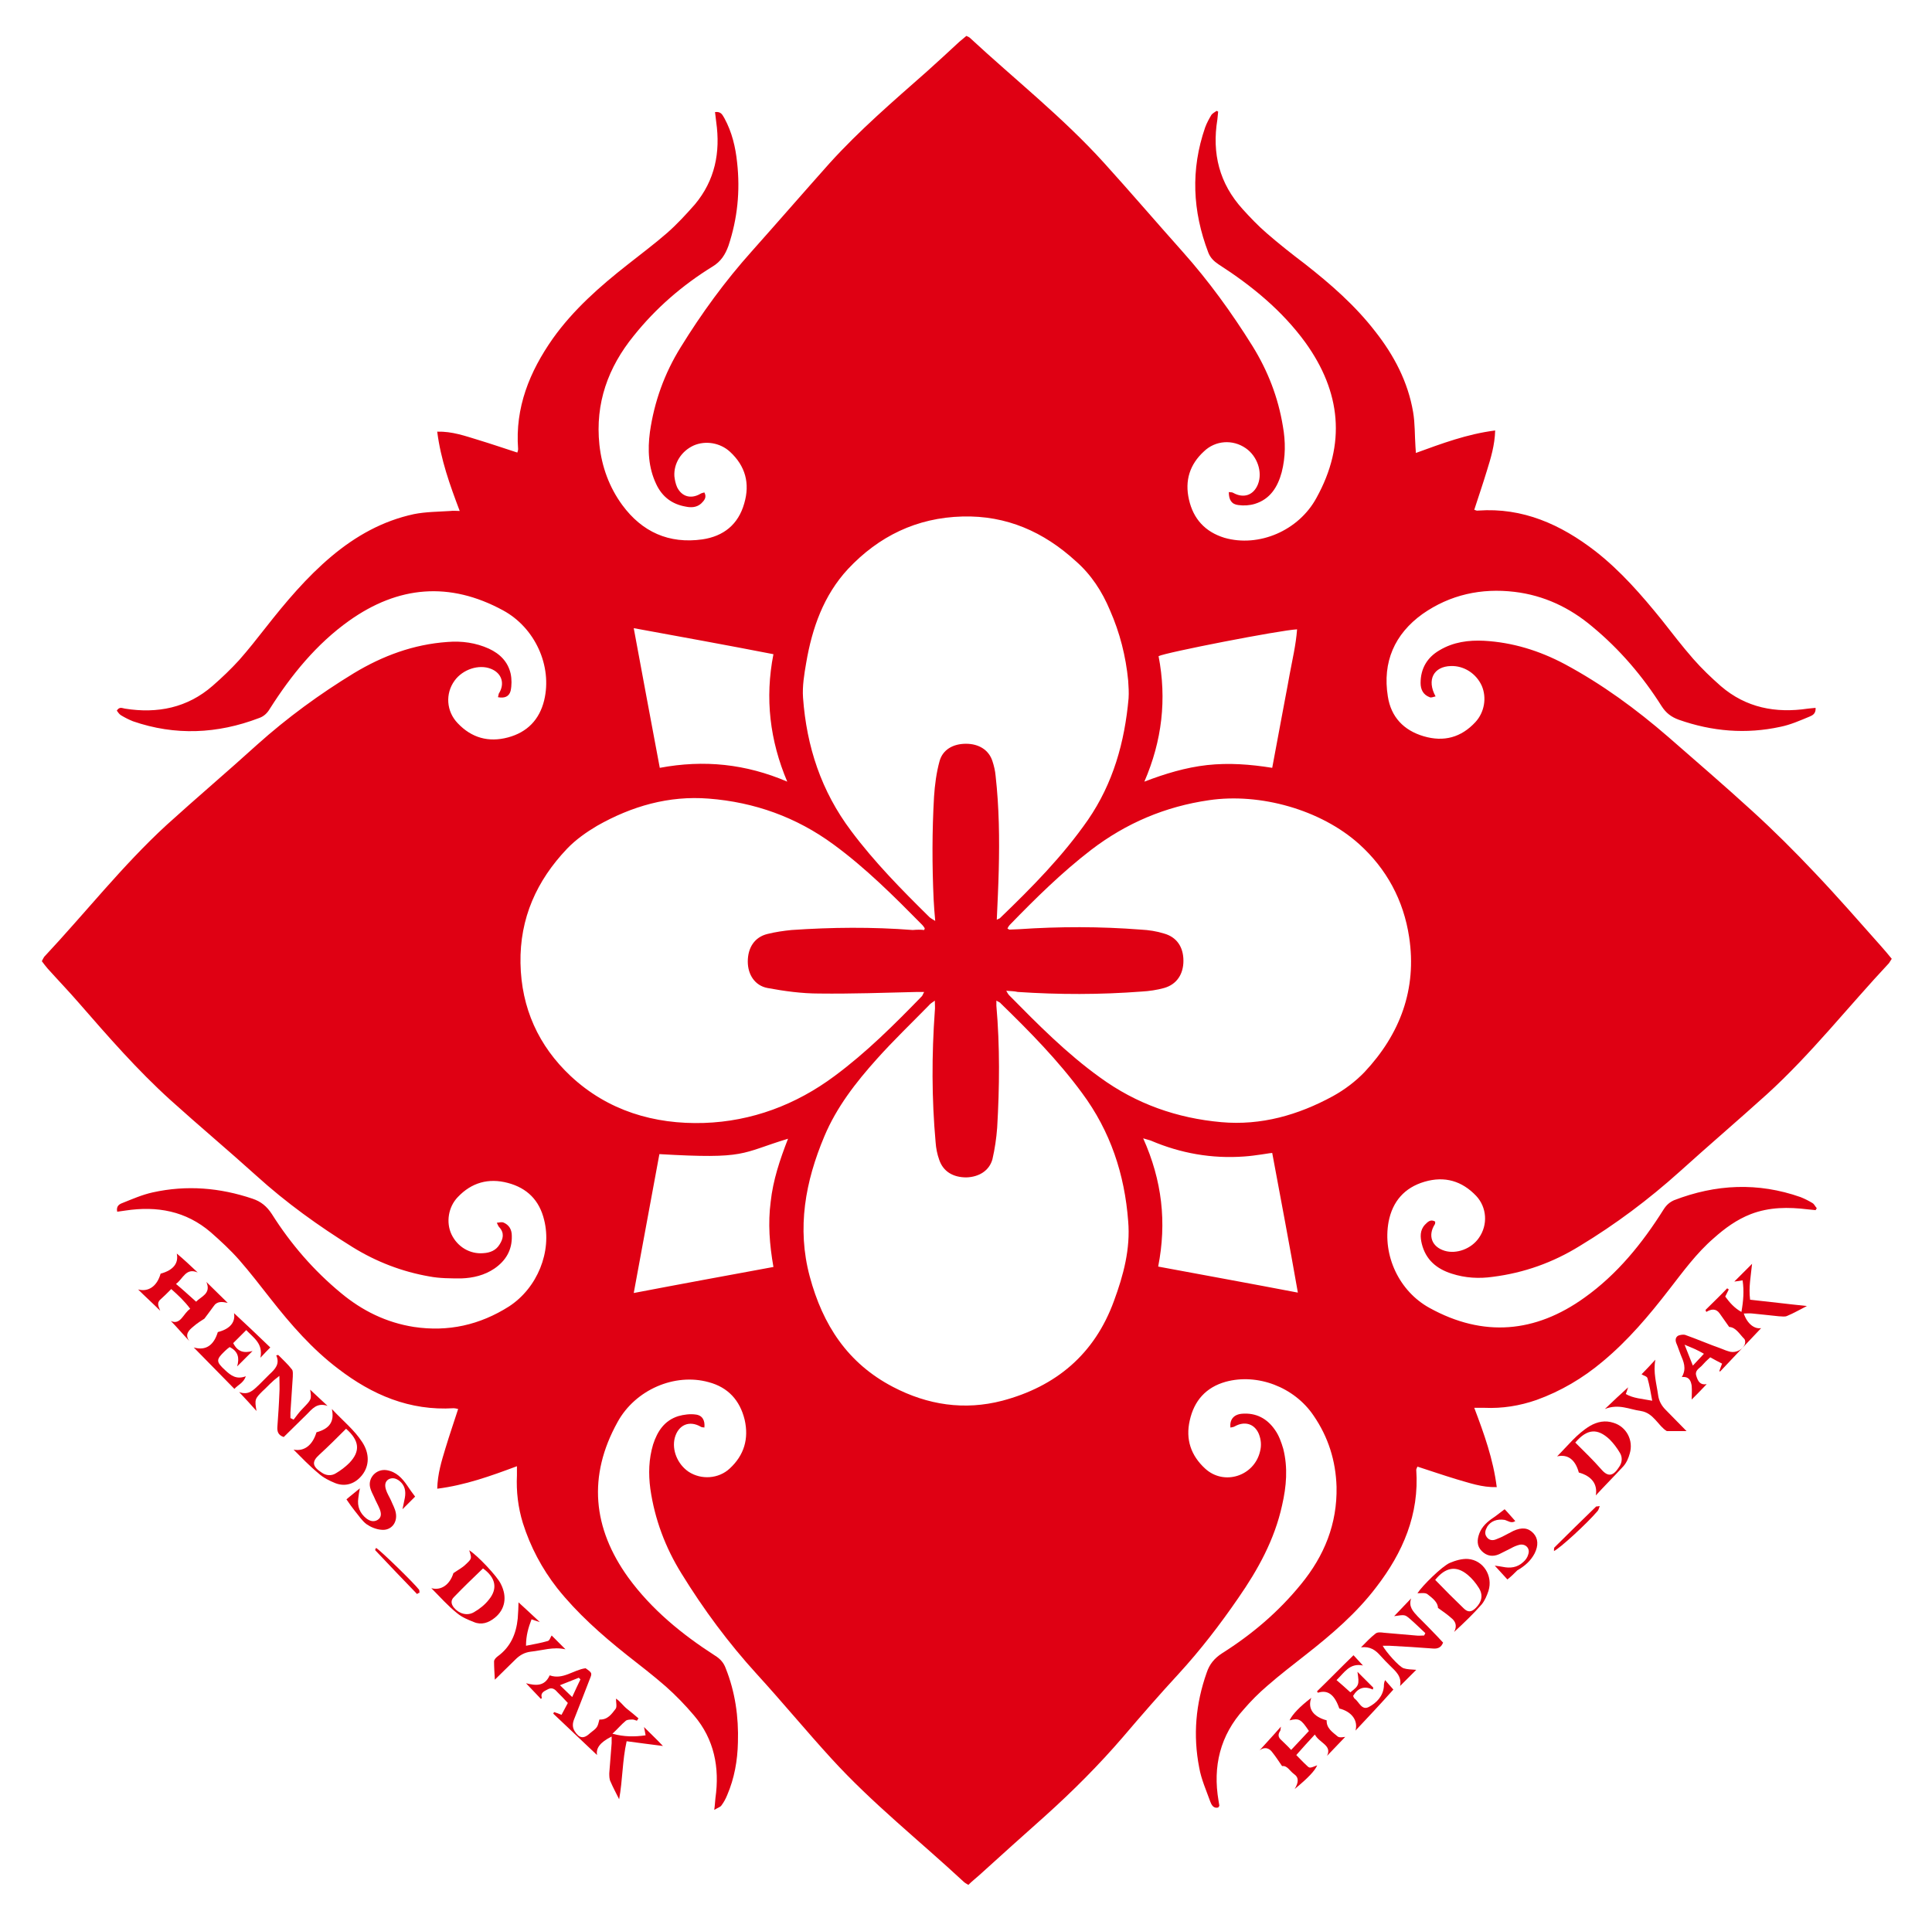 <?xml version="1.0" encoding="utf-8"?>
<!-- Generator: Adobe Illustrator 26.3.1, SVG Export Plug-In . SVG Version: 6.00 Build 0)  -->
<svg version="1.1" id="Layer_1" xmlns="http://www.w3.org/2000/svg" xmlns:xlink="http://www.w3.org/1999/xlink" x="0px" y="0px"
	 viewBox="0 0 489.6 486.9" style="enable-background:new 0 0 489.6 486.9;" xml:space="preserve">
<style type="text/css">
	.st0{fill:#DF0013;}
</style>
<g>
	<path class="st0" d="M308.7,28.3c-0.1,0.7-0.1,1.3-0.2,2c-1.4,8.6,0.5,16.2,6.4,22.7c1.9,2.1,3.9,4.2,6.1,6.1
		c3.1,2.7,6.4,5.3,9.7,7.8c6.5,5.1,12.7,10.5,17.8,17.1c4.8,6.1,8.3,12.8,9.6,20.4c0.5,2.9,0.4,5.9,0.6,8.8c0,0.5,0.1,0.9,0.1,1.6
		c6.6-2.4,13-4.8,20.1-5.7c-0.1,3.7-1.1,7-2.1,10.2c-1,3.3-2.1,6.5-3.2,9.9c0.3,0.1,0.7,0.3,1,0.2c11.3-0.8,20.9,3.5,29.7,10.3
		c6.4,5,11.7,11.1,16.8,17.4c2.6,3.3,5.2,6.7,8,9.9c2.2,2.5,4.5,4.7,7,6.9c6.4,5.5,13.9,6.9,22,5.7c0.6-0.1,1.3-0.1,2-0.2
		c0.1,1.5-0.8,1.9-1.5,2.2c-2.4,1-4.9,2.1-7.4,2.6c-8.7,1.9-17.3,1.2-25.8-1.8c-1.9-0.7-3.2-1.7-4.3-3.4
		c-4.8-7.6-10.6-14.4-17.6-20.2c-5.7-4.8-12.2-7.9-19.7-8.8c-8.4-1-16.3,0.7-23.3,5.6c-7.1,5.1-10.2,12.2-8.8,20.9
		c0.8,5.2,4,8.6,9.1,10.1c5.1,1.5,9.5,0.3,13.1-3.6c2.3-2.5,2.9-6.2,1.6-9.2c-1.4-3.1-4.5-5.1-7.8-5c-4.4,0.1-6.2,3.5-3.9,7.7
		c-0.6,0.1-1.1,0.4-1.5,0.2c-1.6-0.6-2.3-1.9-2.3-3.6c0-3.7,1.7-6.5,4.8-8.3c3.5-2.1,7.4-2.6,11.3-2.4c7.2,0.4,14,2.5,20.4,5.9
		c9.5,5.1,18.1,11.4,26.3,18.5c7.1,6.2,14.3,12.4,21.2,18.7c5.5,5,10.8,10.3,15.9,15.7c5.7,6,11.2,12.3,16.7,18.5
		c1,1.1,1.9,2.2,2.8,3.3c-0.3,0.5-0.5,0.8-0.7,1.1c-10.3,11-19.7,23-30.9,33.2c-7.3,6.6-14.8,13-22.1,19.6
		c-7.9,7.1-16.3,13.4-25.4,18.9c-6.8,4.2-14.1,6.8-22,7.8c-3.5,0.5-7,0.3-10.4-0.8c-3.8-1.2-6.6-3.5-7.6-7.6
		c-0.4-1.7-0.5-3.4,0.8-4.8c0.7-0.7,1.4-1.5,2.6-0.8c0,0.3,0,0.6-0.1,0.7c-1.8,2.8-0.8,5.7,2.5,6.7c3,0.9,6.8-0.5,8.7-3.3
		c2.3-3.3,2-7.7-0.7-10.6c-3.6-3.8-8-5.1-13.1-3.6c-5.1,1.5-8.1,5-9.1,10.1c-1.6,8.6,2.7,17.7,10.4,21.9c13.6,7.5,26.8,6.3,39.2-2.6
		c8.3-5.9,14.7-13.8,20.1-22.4c0.7-1.1,1.5-1.8,2.6-2.3c10.6-4.1,21.3-4.6,32.1-0.8c1,0.4,2,0.9,3,1.5c0.5,0.3,0.7,0.9,1.1,1.3
		c-0.1,0.2-0.2,0.3-0.3,0.5c-0.7-0.1-1.3-0.1-2-0.2c-4.9-0.6-9.7-0.6-14.4,1.2c-3.6,1.4-6.6,3.6-9.4,6.1c-4.4,3.8-7.8,8.5-11.3,13
		c-5.1,6.6-10.4,12.9-16.9,18.3c-5,4.2-10.6,7.5-16.7,9.7c-4.3,1.5-8.7,2.2-13.2,2c-0.8,0-1.6,0-2.6,0c2.5,6.6,4.8,13,5.7,20.1
		c-3.8,0.1-7-1.1-10.2-2c-3.3-1-6.5-2.1-9.9-3.2c-0.1,0.3-0.3,0.6-0.3,0.8c0.8,11.3-3.4,21-10.1,29.7c-5,6.6-11.3,12-17.8,17.1
		c-3.3,2.6-6.7,5.2-9.9,8c-2.1,1.8-4.1,3.8-5.9,5.9c-6,6.6-7.9,14.5-6.4,23.2c0.1,0.4,0.1,0.8,0.2,1.2c0,0.1-0.1,0.3-0.3,0.5
		c-1.2,0.3-1.7-0.7-2-1.5c-1-2.8-2.3-5.7-2.8-8.6c-1.6-8.2-0.9-16.2,1.9-24.1c0.7-2.1,1.9-3.6,3.9-4.9c7.6-4.8,14.3-10.5,20-17.5
		c5.9-7.2,9.2-15.3,9-24.7c-0.2-6.6-2.1-12.6-5.8-18c-4.9-7.3-14.3-10.8-22.3-8.6c-5,1.4-8,4.8-9.1,9.8c-1.1,4.8,0.3,8.9,3.9,12.2
		c4.8,4.4,12.4,1.9,13.9-4.3c0.4-1.5,0.3-3-0.3-4.5c-1.1-2.6-3.6-3.3-6.1-1.9c-0.3,0.2-0.7,0.2-1.1,0.3c-0.2-2,0.8-3.3,2.9-3.5
		c3.6-0.3,6.4,1.2,8.4,4.1c1,1.4,1.6,3.1,2.1,4.8c1.2,4.8,0.8,9.5-0.3,14.3c-1.9,8.7-6.1,16.3-11.1,23.5
		c-4.6,6.7-9.6,13.2-15.1,19.2c-4.8,5.2-9.5,10.6-14.1,16c-6.1,7.1-12.7,13.7-19.7,20c-5.6,5-11.2,10-16.8,15.1
		c-0.9,0.8-1.8,1.5-2.7,2.4c-0.5-0.3-0.9-0.5-1.2-0.8c-11.2-10.4-23.2-19.9-33.5-31.2c-6.4-7-12.5-14.4-18.9-21.4
		c-7.2-7.9-13.5-16.4-19.1-25.5c-4.1-6.6-6.8-13.8-7.9-21.5c-0.5-3.8-0.4-7.5,0.7-11.2c1.1-3.4,2.9-6.1,6.4-7.2
		c1.4-0.4,3-0.6,4.4-0.4c1.7,0.2,2.4,1.5,2.2,3.3c-0.3-0.1-0.6,0-0.9-0.2c-2.9-1.7-5.7-0.5-6.6,2.8c-0.8,3.1,0.7,6.7,3.5,8.6
		c3.2,2.1,7.6,1.8,10.4-0.8c3.7-3.4,4.9-7.6,3.8-12.4c-1.2-4.9-4.2-8.2-9.1-9.5c-8.6-2.4-18.6,1.9-23.1,10.1
		c-7.6,13.7-6.3,26.9,2.7,39.4c5.9,8.1,13.6,14.4,22,19.8c1.3,0.8,2.2,1.8,2.7,3.2c2.4,6,3.3,12.3,3.1,18.8
		c-0.1,4.6-0.9,9.1-2.7,13.3c-0.4,1-0.9,1.9-1.5,2.7c-0.3,0.4-0.8,0.5-1.8,1.1c0.2-1.4,0.2-2.2,0.3-3c1.1-7.7-0.3-14.9-5.4-20.9
		c-2.2-2.6-4.6-5.1-7.2-7.4c-3.2-2.8-6.6-5.4-9.9-8c-6.4-5.1-12.5-10.5-17.6-16.9c-3.9-5-6.8-10.5-8.7-16.5c-1.2-3.9-1.7-8-1.5-12.1
		c0-0.7,0-1.4,0-2.3c-6.7,2.5-13.1,4.8-20.2,5.7c0.1-3.8,1.1-7,2.1-10.3c1-3.3,2.1-6.5,3.2-9.9c-0.4-0.1-0.8-0.2-1.1-0.2
		c-11.2,0.7-20.7-3.4-29.3-10c-6.6-5-12-11.2-17.1-17.7c-2.6-3.3-5.2-6.7-8-9.9c-2.2-2.5-4.7-4.8-7.2-7c-6.3-5.4-13.6-6.7-21.6-5.5
		c-0.7,0.1-1.3,0.2-2.1,0.3c-0.3-1.4,0.5-1.9,1.3-2.2c2.5-1,5-2.1,7.7-2.7c8.6-1.9,17-1.2,25.3,1.6c2.1,0.7,3.6,1.9,4.9,3.9
		c4.8,7.6,10.6,14.3,17.5,20c5.4,4.5,11.5,7.5,18.5,8.6c8.7,1.3,16.7-0.5,24.1-5.2c7.2-4.7,10.9-13.9,8.9-21.9
		c-1.2-5-4.3-8.1-9.2-9.4c-4.9-1.3-9.2-0.1-12.7,3.6c-2.4,2.5-3,6.4-1.6,9.4c1.5,3.2,4.7,5.1,8.1,4.8c1.7-0.1,3.2-0.7,4.1-2.2
		c0.9-1.4,1.3-2.9-0.1-4.4c-0.2-0.2-0.3-0.5-0.6-1.1c0.7-0.1,1.2-0.2,1.6-0.1c1.5,0.6,2.2,1.8,2.2,3.4c0.1,3.6-1.5,6.3-4.4,8.3
		c-2.5,1.7-5.4,2.4-8.4,2.5c-2.7,0-5.5,0-8.1-0.5c-6.9-1.2-13.4-3.7-19.4-7.4c-8.7-5.4-16.9-11.3-24.4-18.1
		c-7.2-6.5-14.6-12.7-21.8-19.2c-8.4-7.6-15.8-16.1-23.2-24.6c-2.6-3-5.3-5.8-7.9-8.7c-0.5-0.6-1-1.2-1.5-1.9
		c0.2-0.4,0.4-0.8,0.6-1.1c10.4-11.1,19.8-23.1,31-33.4c7.6-6.9,15.4-13.5,23-20.4c7.6-6.8,15.8-12.8,24.5-18.1
		c7.3-4.4,15.1-7.3,23.7-7.9c3.6-0.3,7.2,0.2,10.5,1.7c2.8,1.3,4.8,3.3,5.5,6.3c0.3,1.4,0.3,3,0,4.4c-0.4,1.5-1.6,1.9-3.2,1.6
		c0.1-0.3,0.1-0.6,0.2-0.9c1.6-2.5,0.8-5.2-2-6.3c-3-1.2-7.1,0.1-9.2,3c-2.4,3.3-2.1,7.8,0.8,10.8c3.5,3.7,7.8,4.9,12.7,3.6
		c4.9-1.3,8-4.5,9.2-9.4c2.1-8.7-2.3-18.4-10.4-22.8c-13.6-7.4-26.6-6.2-39,2.6c-8.3,5.9-14.7,13.8-20.1,22.3
		c-0.7,1.2-1.6,2-2.8,2.4c-10.5,4-21.2,4.5-31.9,0.8c-1-0.4-2-0.9-3-1.5c-0.5-0.3-0.8-0.8-1.1-1.2c0.7-1.1,1.4-0.6,2.1-0.5
		c8.2,1.3,15.8-0.2,22.2-5.8c2.3-2,4.6-4.2,6.7-6.5c2.3-2.6,4.5-5.4,6.7-8.2c5.1-6.5,10.4-12.8,16.7-18.1c6.2-5.2,13-9,20.9-10.7
		c3-0.6,6.2-0.6,9.3-0.8c0.6-0.1,1.3,0,2.3,0c-2.5-6.6-4.8-13-5.7-20.1c3.8-0.1,7.1,1.1,10.4,2.1c3.3,1,6.5,2.1,9.9,3.2
		c0.1-0.3,0.2-0.6,0.2-0.9c-0.8-10.5,2.9-19.6,8.8-28c5.2-7.3,11.9-13.2,18.9-18.7c3.4-2.7,6.9-5.3,10.1-8.1c2.5-2.2,4.8-4.7,7-7.2
		c5.1-6.1,6.5-13.2,5.4-20.9c-0.1-0.8-0.2-1.7-0.3-2.5c1.6-0.2,1.9,0.8,2.4,1.6c1.9,3.5,2.8,7.3,3.2,11.2c0.8,7.2,0.1,14.2-2.2,21.1
		c-0.8,2.2-1.9,4-4.1,5.3c-7.6,4.7-14.3,10.5-19.9,17.5c-6.5,8-9.8,17.1-8.7,27.6c0.6,5.6,2.5,10.8,5.8,15.3
		c5,6.8,11.8,9.9,20.3,8.7c5.4-0.8,9.1-3.8,10.6-9.1c1.5-5.1,0.3-9.5-3.6-13.1c-2.5-2.3-6.2-2.9-9.2-1.6c-3.1,1.4-5.1,4.5-4.9,7.8
		c0.1,0.9,0.3,1.9,0.7,2.8c1.2,2.4,3.5,3,5.8,1.7c0.3-0.2,0.7-0.3,1.1-0.4c0.7,1.3-0.1,2.1-0.8,2.8c-1.1,1-2.5,1.1-3.9,0.8
		c-3.5-0.6-6-2.5-7.5-5.7c-2-4.2-2.2-8.7-1.6-13.2c1.1-7.7,3.7-14.9,7.8-21.5c5.3-8.6,11.2-16.7,18-24.3
		c6.6-7.4,13.1-14.9,19.7-22.3c7.6-8.4,16.1-15.7,24.6-23.2c2.8-2.5,5.6-5.1,8.3-7.6c0.6-0.5,1.2-1,1.8-1.5c0.4,0.2,0.7,0.3,0.9,0.5
		C257,20,269.3,29.7,279.8,41.3c6.7,7.4,13.2,15,19.9,22.5c6.6,7.4,12.4,15.4,17.7,23.9c3.9,6.3,6.5,13,7.7,20.3
		c0.7,3.9,0.7,7.8-0.3,11.7c-1,3.7-2.9,6.8-6.8,8c-1.3,0.4-2.8,0.5-4.2,0.3c-1.7-0.2-2.4-1.3-2.4-3.3c0.4,0.1,0.8,0,1.1,0.2
		c2.7,1.5,5.2,0.6,6.3-2.2c1.2-3.1-0.2-7.1-3.1-9.1c-3.3-2.3-7.7-2-10.6,0.8c-3.6,3.3-4.9,7.4-3.8,12.2c1.1,4.9,4.1,8.2,9,9.7
		c8.7,2.5,18.8-1.8,23.3-10.1c7.6-13.7,6.2-26.9-2.8-39.4c-5.9-8.1-13.6-14.4-22-19.8c-1.2-0.8-2.1-1.7-2.6-3
		c-4-10.5-4.5-21-0.8-31.7c0.4-1.1,1-2.2,1.6-3.2c0.3-0.4,0.9-0.7,1.3-1C308.4,28.1,308.5,28.2,308.7,28.3z M252.5,253.6
		c0,0.7,0,1,0,1.3c0.9,10.3,0.8,20.6,0.2,30.9c-0.2,2.7-0.6,5.4-1.2,8c-0.8,2.9-3.4,4.5-6.6,4.6c-3.4,0-5.9-1.5-6.9-4.5
		c-0.5-1.4-0.8-2.9-0.9-4.4c-1-11.1-1-22.2-0.2-33.3c0.1-0.8,0-1.5,0-2.6c-0.7,0.5-1.2,0.8-1.5,1.2c-4.4,4.5-9,8.9-13.2,13.6
		c-5.3,5.9-10.2,12.2-13.3,19.6c-4.8,11.4-7,23.2-3.7,35.5c3.3,12.3,9.6,22,21.1,28c8.8,4.6,18.1,6,27.7,3.5
		c13.6-3.6,23.4-11.8,28.3-25.3c2.4-6.5,4.2-13.2,3.6-20.2c-0.9-11.9-4.5-22.8-11.7-32.5c-6.1-8.3-13.3-15.6-20.6-22.7
		C253.5,254.1,253.2,254,252.5,253.6z M252.6,233.1c0.5-0.3,0.8-0.3,0.9-0.5c8-7.7,15.8-15.6,22.2-24.8c6.4-9.3,9.3-19.7,10.3-30.8
		c0.1-1.5,0-3-0.1-4.5c-0.6-6.2-2.1-12.1-4.6-17.8c-2-4.8-4.8-9.1-8.7-12.5c-8.1-7.4-17.5-11.6-28.7-11.3c-11.6,0.3-21.2,5-29,13.3
		c-6.2,6.7-9.1,15-10.6,23.8c-0.5,2.9-1,5.9-0.8,8.8c0.9,12.4,4.6,23.7,12.2,33.8c5.9,7.9,12.8,14.9,19.8,21.8
		c0.3,0.3,0.7,0.5,1.5,1c-0.2-2.1-0.3-3.7-0.4-5.4c-0.4-8.7-0.4-17.4,0.1-26.1c0.2-3,0.6-6.1,1.4-9c0.8-2.9,3.4-4.4,6.7-4.4
		c3.3,0,5.8,1.6,6.7,4.4c0.4,1.2,0.7,2.5,0.8,3.7c0.9,8,1,16,0.8,23.9C253,224.6,252.8,228.7,252.6,233.1z M255,251.1
		c0.4,0.7,0.5,0.9,0.7,1.1c7.3,7.4,14.6,14.8,23.1,20.9c9.2,6.7,19.5,10.3,30.7,11.3c10.1,0.9,19.5-1.8,28.3-6.6
		c2.9-1.6,5.7-3.7,8-6.1c9-9.6,13.3-21,11.3-34.2c-1.4-9.3-5.7-17.3-12.7-23.6c-9.7-8.7-25.1-13-38-11.1c-11.1,1.6-21,5.8-29.9,12.6
		c-7.4,5.7-14.1,12.3-20.6,19c-0.3,0.3-0.4,0.6-0.6,0.9c0.3,0.2,0.4,0.3,0.5,0.3c0.8,0,1.6-0.1,2.4-0.1c10.3-0.7,20.6-0.7,30.9,0.1
		c2,0.1,4,0.4,5.9,1c3.2,0.9,4.9,3.4,4.9,6.9c0,3.4-1.7,6-4.9,6.9c-1.8,0.5-3.8,0.8-5.7,0.9c-10.5,0.8-20.9,0.8-31.4,0.1
		C257.1,251.2,256.2,251.2,255,251.1z M234.2,235.7c0.1-0.3,0.2-0.4,0.1-0.5c-0.2-0.3-0.3-0.5-0.6-0.8c-7.1-7.2-14.3-14.4-22.5-20.4
		c-9.4-6.9-20-10.7-31.6-11.6c-10.1-0.8-19.5,1.9-28.3,6.9c-2.7,1.6-5.4,3.5-7.6,5.8c-7.7,8.1-12,17.6-11.8,29
		c0.2,11.4,4.6,21,12.7,28.6c9.4,8.8,21.2,12.3,33.8,11.9c12.1-0.4,23.3-4.6,33.1-11.9c8.1-6,15.1-13,22.1-20.2
		c0.2-0.2,0.3-0.6,0.6-1.1c-0.7,0-1.2,0-1.7,0c-8.3,0.2-16.6,0.5-24.9,0.4c-4.4,0-8.8-0.6-13.1-1.4c-3.2-0.6-5-3.4-5-6.7
		c0-3.5,1.7-6.2,5-7c2-0.5,4.1-0.8,6.1-1c10.2-0.7,20.4-0.8,30.7,0C232.4,235.6,233.3,235.6,234.2,235.7z M293.5,321
		c11.8,2.2,23.4,4.3,35.4,6.6c-2.1-12-4.3-23.6-6.5-35.4c-1.1,0.1-1.9,0.3-2.8,0.4c-1.4,0.2-2.8,0.4-4.3,0.5
		c-8.2,0.6-16.1-0.8-23.6-4c-0.5-0.2-1.1-0.3-2-0.6C294.5,299.2,295.7,309.8,293.5,321z M196,321.1c-1-5.7-1.4-11.1-0.7-16.5
		c0.6-5.5,2.3-10.6,4.4-16c-12.2,3.7-10.3,5.2-32.6,3.9c-2.1,11.5-4.3,23.1-6.5,35.2C172.6,325.4,184.1,323.3,196,321.1z M290,198.1
		c5.2-2,10.5-3.6,15.9-4.2c5.5-0.6,10.9-0.2,16.5,0.7c0.8-4.2,1.5-8,2.2-11.8c0.7-3.9,1.5-7.8,2.2-11.8c0.7-3.8,1.6-7.5,1.9-11.5
		c-4.3,0.2-33.5,5.9-35.1,6.8C295.7,177.2,294.5,187.7,290,198.1z M199.5,198.1c-4.4-10.4-5.7-21.1-3.5-32.3
		c-11.8-2.3-23.4-4.4-35.4-6.6c2.2,12,4.4,23.6,6.6,35.4C178.4,192.5,189,193.6,199.5,198.1z"/>
	<path class="st0" d="M151.9,435.8c2.1,0.1,3.1-1.4,4.1-2.7c0.4-0.5,0.1-1.6,0.1-2.6c1.1,0.7,1.8,1.8,2.8,2.6c1,0.8,2,1.6,2.9,2.4
		c-0.1,0.2-0.3,0.4-0.4,0.6c-0.4-0.1-0.7-0.3-1.1-0.3c-0.6,0-1.3,0-1.7,0.3c-1.1,0.9-2,2-3.4,3.3c3,0.8,5.6,0.8,8.4,0.4
		c-0.1-0.7-0.2-1.1-0.4-2.1c1.7,1.7,3.2,3.1,4.8,4.8c-3.3-0.4-6.1-0.8-9.2-1.2c-1.1,4.9-1,9.8-1.9,14.7c-0.8-1.6-1.6-3.1-2.2-4.5
		c-0.3-0.6-0.3-1.4-0.3-2.1c0.2-2.6,0.4-5.1,0.6-7.6c0-0.5,0-1.1,0-1.7c-3,1.5-4,3-3.7,4.7c-3.5-3.3-7.3-6.9-11.1-10.5
		c0.1-0.1,0.1-0.2,0.2-0.4c0.6,0.2,1.2,0.4,1.9,0.7c0.5-0.9,1-1.9,1.6-3c-0.9-1-1.8-1.9-2.7-2.8c-0.6-0.7-1.3-1.2-2.3-0.7
		c-0.9,0.5-2,0.8-1.6,2.2c0,0.1-0.2,0.2-0.2,0.3c-1.2-1.3-2.5-2.6-3.8-4c2.4,0.6,4.7,0.9,6-2c3.4,1.2,6-1.4,9.1-1.8
		c1.7,1.2,1.7,1.2,1,2.9c-1.3,3.4-2.6,6.7-3.9,10c-0.4,1-0.5,2,0.1,3c1.2,1.9,2.3,2.1,4,0.5C151.4,437.8,151.4,437.8,151.9,435.8z
		 M145,430.1c0.8-1.7,1.4-3.1,2.1-4.5c-0.1-0.1-0.3-0.2-0.4-0.4c-1.5,0.6-3,1.2-4.8,1.9C143,428.2,143.9,429,145,430.1z"/>
	<path class="st0" d="M435.7,347.5c0.2-0.6,0.4-1.1,0.7-1.9c-1-0.5-1.9-1-3-1.6c-0.8,0.7-1.5,1.4-2.2,2.2c-0.7,0.7-1.8,1.2-1.3,2.6
		c0.4,1.3,1,2.3,2.6,2c-1.3,1.4-2.6,2.7-3.8,3.9c0-1.1,0.1-2.3,0-3.5c-0.2-1.2-0.6-2.4-2.5-2.2c1.3-2.2,0.4-4-0.3-5.7
		c-0.4-1-0.7-2-1.1-2.9c-0.3-0.8-0.2-1.5,0.5-1.9c0.5-0.2,1.2-0.3,1.7-0.2c3.1,1.1,6.1,2.4,9.2,3.5c0.7,0.3,1.5,0.6,2.3,0.8
		c1.5,0.3,3.2-0.6,3.7-2c0.1-0.4,0.1-1-0.2-1.3c-1.2-1.2-2.1-2.9-3.8-3c-0.9-1.3-1.7-2.4-2.4-3.4c-0.9-1.3-2.1-1.2-3.4-0.4
		c-0.1-0.2-0.1-0.3-0.2-0.5c1.8-1.8,3.7-3.6,5.5-5.5c0.1,0.1,0.2,0.2,0.4,0.3c-0.3,0.6-0.6,1.2-0.9,1.8c1.1,1.5,2.3,2.9,4.1,3.9
		c0.5-2.8,0.7-5.3,0.3-8c-0.7,0.1-1.1,0.2-2.1,0.3c1.7-1.7,3.1-3.1,4.5-4.5c-0.3,3.1-0.9,5.9-0.5,9.1c4.8,0.5,9.5,1.1,14.4,1.6
		c-1.8,0.9-3.3,1.8-5,2.5c-0.6,0.3-1.4,0.1-2.1,0.1c-2.2-0.2-4.4-0.5-6.7-0.7c-0.7-0.1-1.4,0-2.2,0c0.9,2.7,2.8,4,4.4,3.7
		c-3.2,3.4-6.8,7.2-10.4,11C435.9,347.6,435.8,347.5,435.7,347.5z M431.8,343.1c-0.9-0.5-1.6-0.9-2.3-1.2c-0.7-0.3-1.4-0.6-2.6-1.1
		c0.8,2,1.4,3.5,2.1,5.3C430,345,430.8,344.2,431.8,343.1z"/>
	<path class="st0" d="M332.3,430.3c-1,2.7,0.5,4.8,3.9,5.7c-0.1,2,1.5,3,2.8,4.1c0.5,0.4,1.6,0.1,1.9,0.1c-1.4,1.5-3.2,3.3-4.6,4.8
		c1.3-2.7-1.9-3.2-3.1-5.4c-1.7,1.8-3.1,3.4-4.7,5.2c0.8,0.8,1.7,1.8,2.7,2.7c0.7,0.7,0.8,0.6,2.6-0.1c-0.6,1.4-2.3,3.2-5.7,6
		c1-1.7,1.1-2.9-0.2-3.8c-1.1-0.8-1.7-2.2-3-2c-0.9-1.3-1.6-2.4-2.4-3.4c-0.9-1.3-2.1-1.5-3.3-0.6c1.7-1.9,3.4-3.7,5.4-6
		c-0.1,0.7-0.1,1-0.2,1.1c-0.6,0.9-0.5,1.6,0.3,2.3c0.8,0.8,1.6,1.5,2.5,2.5c1.6-1.7,3.1-3.3,4.5-4.8c-2-3-2.5-3.3-4.9-2.7
		C327.5,434.5,329.4,432.5,332.3,430.3z"/>
	<path class="st0" d="M50.1,322.5c-3-1.3-3.7,1.6-5.5,2.9c1.8,1.5,3.3,2.9,5.1,4.5c1.2-1.3,3.9-2,2.6-5c1.8,1.8,3.6,3.5,5.4,5.3
		c-1.4-0.3-2.7-0.5-3.6,0.9c-0.7,1-1.5,2-2.3,3.1c-0.8,0.5-1.9,1.2-2.8,2c-1.1,0.9-2.3,2-1,3.7c-1.7-1.8-3.3-3.7-4.7-5.1
		c2.5,1.1,3.1-1.9,4.9-3.1c-1.4-1.9-3-3.4-4.8-5c-1,1-1.9,1.9-2.8,2.7c-1,0.9-0.3,1.9,0,2.8c-1.9-1.9-3.8-3.6-5.6-5.4
		c2.6,0.7,4.8-0.8,5.7-4c3.3-0.9,4.6-2.7,4.1-5.1C46.5,319.1,48.3,320.8,50.1,322.5z"/>
	<path class="st0" d="M364.4,407.5c0-1.4-1.4-2.5-2.7-3.5c-0.6-0.4-1.7-0.2-2.5-0.2c1.2-1.9,6.3-6.9,8.2-7.7c1.4-0.6,3.1-1.1,4.6-1
		c3.9,0.3,6.4,4.3,5.2,8.1c-0.4,1.2-0.9,2.4-1.7,3.4c-2.1,2.4-4.5,4.7-7,7c0.8-1.5,0.4-2.7-0.8-3.6
		C366.8,409.2,365.8,408.5,364.4,407.5z M363.7,400.4c2.4,2.5,4.8,4.9,7.2,7.2c1.1,1.1,2,1,3.1-0.1c1.5-1.5,1.9-3.2,0.8-5
		c-0.8-1.3-1.8-2.5-2.9-3.4C369,396.7,366.3,397.2,363.7,400.4z"/>
	<path class="st0" d="M109.3,402.5c2.5,0.7,4.7-0.9,5.6-3.8c1.3-0.9,2.3-1.4,3.1-2.2c1.6-1.5,1.6-1.5,0.9-3.6c2.1,1.3,7.1,6.6,8,8.5
		c1.7,3.3,1.1,6.5-1.5,8.6c-1.6,1.3-3.4,1.9-5.3,1.1c-1.5-0.6-3-1.2-4.2-2.2C113.5,407,111.5,404.7,109.3,402.5z M122.4,397.5
		c-2.5,2.4-5,4.8-7.4,7.3c-0.8,0.8-0.7,1.7,0,2.6c1.3,1.6,3.4,2.2,5.1,1.2c1.4-0.8,2.8-1.9,3.8-3.2
		C126.2,402.6,125.6,399.8,122.4,397.5z"/>
	<path class="st0" d="M404.4,379c0.5-2.8-1-4.9-4.3-5.8c-0.9-3.3-2.8-4.7-5.5-4.1c2.7-2.7,5-5.7,8.3-7.7c1.9-1.1,3.9-1.5,6-0.8
		c3.3,1,5.1,4.5,4.1,7.8c-0.3,1.1-0.8,2.3-1.6,3.2C409.1,374.1,406.7,376.5,404.4,379z M399.2,365.6c2.3,2.3,4.5,4.4,6.6,6.8
		c1.8,2.1,3.1,1.6,4.5-0.6c0.8-1.1,0.9-2.5,0.2-3.6c-0.7-1.2-1.6-2.4-2.6-3.4C404.8,361.9,402.2,362.1,399.2,365.6z"/>
	<path class="st0" d="M74.4,367.4c2.7,0.5,4.8-1.1,5.8-4.4c3.3-0.9,4.6-2.7,3.9-5.9c2.8,3,5.7,5.3,7.7,8.4c1.9,2.9,1.8,6,0,8.3
		c-1.7,2.2-4.2,3.1-6.8,2.1c-1.5-0.6-3.1-1.4-4.3-2.5C78.4,371.5,76.4,369.4,74.4,367.4z M87.7,362.1c-2.3,2.3-4.5,4.5-6.8,6.6
		c-2,1.8-1.7,3,0.6,4.5c1.1,0.8,2.5,0.9,3.6,0.2c1.2-0.7,2.4-1.6,3.4-2.6C91.4,367.8,91.1,365.1,87.7,362.1z"/>
	<path class="st0" d="M74.4,359.8c0.7-0.9,1.4-1.9,2.3-2.8c2.2-2.3,2.3-2.3,1.9-4.8c1.3,1.2,2.7,2.5,4.4,4.1
		c-2.7-0.9-3.9,0.8-5.3,2.2c-1.9,1.9-3.9,3.8-5.8,5.7c-1.5-0.5-1.7-1.5-1.6-2.7c0.2-2.8,0.4-5.6,0.5-8.4c0.1-1.3,0-2.7,0-4.4
		c-0.7,0.6-1.2,0.9-1.7,1.4c-0.9,0.8-1.7,1.7-2.6,2.5c-1.9,1.9-2,2.1-1.5,5c-1.5-1.7-2.8-3.1-4.4-4.8c2.4,0.9,3.6-0.5,5-1.8
		c0.9-0.9,1.8-1.8,2.7-2.7c1.4-1.3,2.7-2.6,1.7-4.8c0.2,0,0.3-0.1,0.5-0.1c1.2,1.2,2.5,2.4,3.5,3.7c0.3,0.4,0.2,1.2,0.2,1.8
		c-0.2,3-0.4,6.1-0.6,9.1c0,0.4,0,0.9,0,1.4C73.9,359.5,74.2,359.7,74.4,359.8z"/>
	<path class="st0" d="M361.2,413.9c-1.3-1.2-2.6-2.5-4-3.7c-1.2-1-1.2-1-3.9-0.6c1.5-1.6,2.9-3,4.3-4.5c-0.7,2.1,0.5,3.3,1.7,4.6
		c1.7,1.7,3.4,3.4,5,5.1c0.5,0.5,0.9,1,1.4,1.5c-0.5,1.3-1.4,1.6-2.6,1.5c-3.7-0.3-7.3-0.5-11-0.7c-0.5,0-1.1,0-1.7,0
		c0.7,1.4,4.1,5.3,5.3,5.7c0.9,0.3,1.9,0.3,3.2,0.4c-1.4,1.4-2.7,2.7-4.1,4.1c0.5-2.5-1.2-3.8-2.6-5.2c-0.8-0.8-1.6-1.6-2.3-2.4
		c-1.3-1.5-2.7-2.5-5-2.2c1.2-1.2,2.4-2.5,3.7-3.5c0.5-0.4,1.4-0.3,2.1-0.2c2.7,0.2,5.4,0.5,8.1,0.7c0.7,0.1,1.4,0,2.1,0
		C361,414.3,361.1,414.1,361.2,413.9z"/>
	<path class="st0" d="M343.5,438.6c0.7-2.5-0.9-4.8-4.1-5.6c-1.2-3.5-2.9-4.8-5.4-4c-0.1-0.1-0.1-0.1-0.2-0.2c0-0.1,0-0.2,0-0.2
		c3.1-3,6.1-6.1,9.2-9.1c0.8,0.9,1.5,1.6,2.4,2.6c-3.4-0.7-4.7,1.8-6.7,3.7c1.3,1.1,2.4,2.1,3.5,3.1c2.2-1.7,2.3-1.9,1.8-5.2
		c1.5,1.5,2.8,2.8,4,4c0,0.2-0.1,0.3-0.1,0.5c-2.2-1-3.8-0.4-5,1.6c0.1,0.2,0.2,0.6,0.4,0.7c1.1,0.8,1.8,3.1,3.6,2.1
		c1.9-1,3.6-2.7,3.8-5.2c0-0.4,0-0.9,0.3-1.6c0.8,0.9,1.6,1.8,2.1,2.4C349.9,431.8,346.7,435.2,343.5,438.6z"/>
	<path class="st0" d="M62.4,337.1c-1.2,1.2-2.3,2.3-3.3,3.3c1.1,2.2,2.7,2.6,4.9,2c-1.3,1.3-2.5,2.5-3.9,3.9
		c0.6-2.1,0.3-3.8-1.9-4.9c-0.4,0.3-0.8,0.6-1.2,1c-2.3,2.2-2.3,2.7,0.1,4.9c1.4,1.3,2.8,2.4,5.2,1.5c-0.6,1.7-1.9,2.1-2.9,3.2
		c-3.4-3.5-6.7-6.8-10.3-10.5c3.1,0.9,5.1-0.6,6.1-3.9c3.2-0.8,4.5-2.6,4.1-4.8c2.8,2.6,6,5.6,9.2,8.7c-0.7,0.7-1.4,1.4-2.5,2.6
		C66.7,340.5,64.3,339.1,62.4,337.1z"/>
	<path class="st0" d="M87.8,380c0.9-0.8,2.1-1.7,3.4-2.8c-0.2,0.9-0.3,1.7-0.4,2.5c-0.3,2.1,0.4,3.8,2,5.1c0.9,0.7,1.9,1,2.9,0.4
		c1.1-0.7,0.9-1.8,0.5-2.8c-0.4-1-1-2-1.4-3c-0.4-0.8-0.8-1.6-1-2.4c-0.6-2.5,1.6-4.8,4.2-4.4c2.4,0.4,3.9,2,5.2,3.9
		c0.6,0.9,1.3,1.9,2,2.8c-0.9,0.9-1.9,1.9-3.2,3.2c0.3-1.3,0.4-2.1,0.6-2.9c0.3-1.7,0-3.2-1.4-4.3c-0.8-0.6-1.7-0.9-2.7-0.4
		c-1,0.6-1,1.6-0.7,2.6c0.3,1,0.9,1.9,1.3,2.8c0.4,1,1,2,1.2,3.1c0.5,2.5-1.2,4.6-3.7,4.3c-1.3-0.1-2.7-0.7-3.7-1.4
		c-1.2-0.9-2-2.2-3-3.4C89.2,382,88.6,381.2,87.8,380z"/>
	<path class="st0" d="M382,400.3c-0.9-1-1.9-2.1-3.2-3.5c0.9,0.1,1.4,0.2,2,0.3c1.9,0.4,3.7,0.2,5.2-1.2c0.6-0.5,1.1-1.2,1.3-2
		c0.5-1.5-0.7-2.7-2.2-2.4c-0.8,0.2-1.5,0.5-2.2,0.9c-1,0.5-2,1-3,1.5c-1.6,0.7-3.1,0.5-4.4-0.8c-1.3-1.3-1.2-2.9-0.6-4.5
		c0.7-1.8,2.1-3,3.6-4c0.9-0.6,1.7-1.3,2.8-2.1c0.8,0.8,1.7,1.9,2.7,3c-1,0.7-1.9-0.1-2.7-0.3c-1.9-0.3-3.5,0.3-4.4,1.7
		c-0.5,0.9-0.8,1.8-0.1,2.7c0.6,0.8,1.5,0.9,2.4,0.5c0.7-0.3,1.3-0.5,2-0.9c0.8-0.4,1.5-0.8,2.3-1.2c2.2-1,3.8-0.8,5.1,0.6
		c1.2,1.3,1.3,3.1,0.3,5.1c-1,1.9-2.5,3.2-4.4,4.3C383.7,398.8,383,399.5,382,400.3z"/>
	<path class="st0" d="M131.4,406.1c1.4,1.3,3.3,3,5.4,5c-1-0.3-1.5-0.5-2.1-0.7c-0.8,2.1-1.4,4.1-1.4,6.7c2-0.4,3.8-0.7,5.5-1.2
		c0.5-0.1,0.7-1,1-1.4c1,1,2.2,2.2,3.5,3.5c-3.1-0.7-5.9,0.3-8.8,0.6c-1.6,0.2-2.8,0.9-3.9,2c-1.6,1.6-3.3,3.2-5.2,5.1
		c-0.1-1.8-0.2-3.2-0.2-4.6c0-0.5,0.5-1,0.9-1.3c3.3-2.4,4.7-5.7,5.1-9.6C131.3,408.7,131.4,407.2,131.4,406.1z"/>
	<path class="st0" d="M418.7,355c-0.4-2.2-0.7-4-1.2-5.7c-0.1-0.5-1.1-0.7-1.5-1c1.1-1.1,2.2-2.3,3.5-3.7c-0.6,3.2,0.3,6.1,0.7,9
		c0.2,1.5,0.9,2.7,1.9,3.7c1.7,1.7,3.3,3.4,5.3,5.4c-1.9,0-3.3,0-5,0c-2.2-1.3-3.3-4.6-6.6-5.1c-2.9-0.4-5.6-1.9-9.1-0.5
		c2.2-2.1,4-3.8,5.9-5.5c-0.2,0.5-0.3,1-0.6,1.7C413.9,354.4,416.1,354.5,418.7,355z"/>
	<path class="st0" d="M105.7,404c-3.6-3.7-7.1-7.4-10.6-11.1c-0.1-0.1,0.1-0.4,0.2-0.6c1.2,0.7,9.6,8.9,10.9,10.6
		c0.1,0.2,0.1,0.5,0.1,0.8C106.1,403.7,105.9,403.8,105.7,404z"/>
	<path class="st0" d="M405.4,381.7c-0.2,0.6-0.3,0.9-0.5,1.2c-2.8,3.3-9.6,9.5-11.1,10.2c0-0.4,0-0.7,0.1-0.9
		c3.5-3.5,7-6.9,10.6-10.4C404.6,381.8,404.8,381.8,405.4,381.7z"/>
</g>
</svg>
